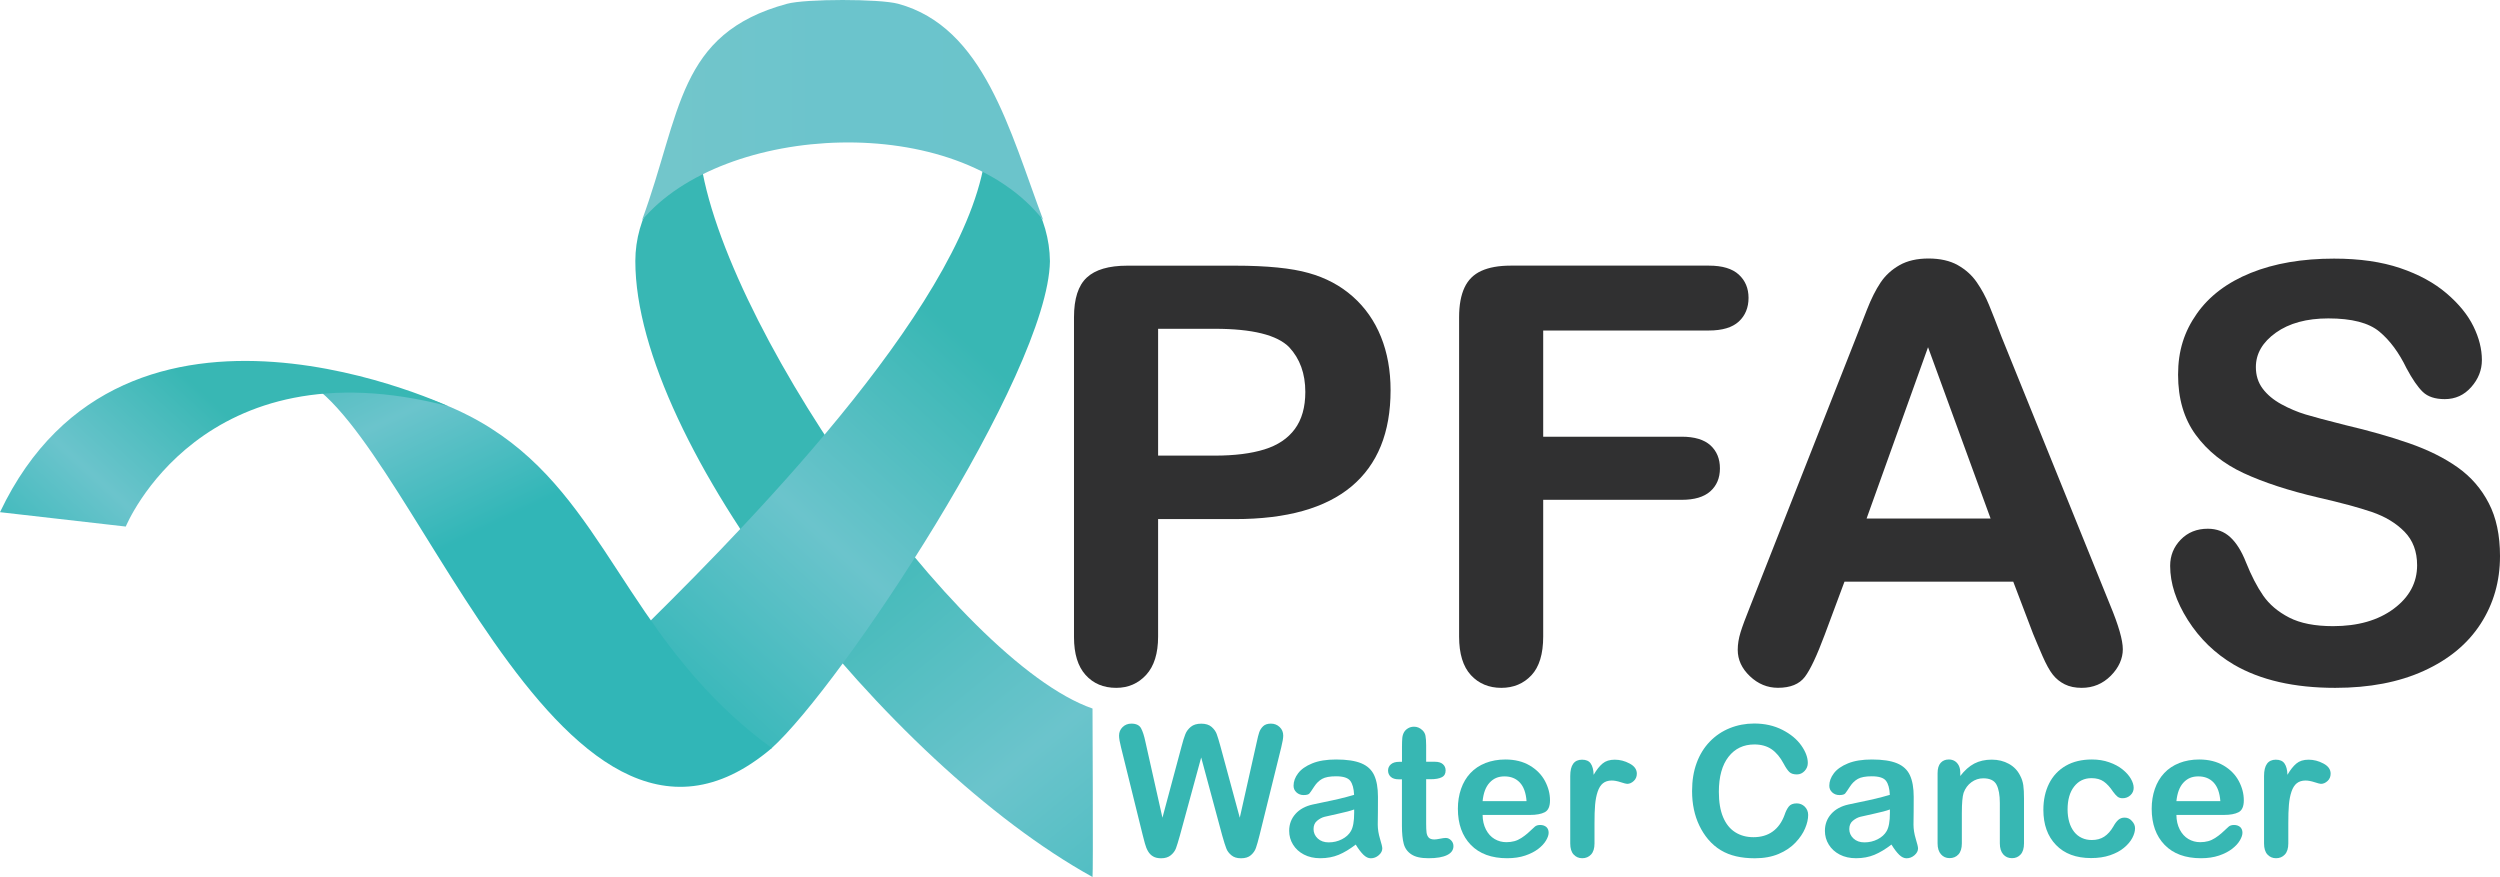 <?xml version="1.0" encoding="UTF-8"?>
<svg xmlns="http://www.w3.org/2000/svg" xmlns:xlink="http://www.w3.org/1999/xlink" version="1.1" viewBox="0 0 495.53 173.83">
  <defs>
    <style>
      .cls-1 {
        fill: #303031;
      }

      .cls-2 {
        fill: url(#linear-gradient-5);
      }

      .cls-3 {
        fill: url(#linear-gradient-4);
      }

      .cls-4 {
        fill: url(#linear-gradient-3);
      }

      .cls-5 {
        fill: url(#linear-gradient-2);
      }

      .cls-6 {
        fill: url(#linear-gradient);
      }

      .cls-7 {
        fill: #37b7b3;
      }
    </style>
    <linearGradient id="linear-gradient" x1="167" y1="87.65" x2="246.9" y2="-10.04" gradientTransform="translate(0 185.58) scale(1 -1)" gradientUnits="userSpaceOnUse">
      <stop offset="0" stop-color="#38b7b4"/>
      <stop offset=".5" stop-color="#6bc4cc"/>
      <stop offset="1" stop-color="#31b6b7"/>
    </linearGradient>
    <linearGradient id="linear-gradient-2" x1="192.77" y1="116.94" x2="128.79" y2="46.7" xlink:href="#linear-gradient"/>
    <linearGradient id="linear-gradient-3" x1="-14594.76" y1="163.74" x2="-14515.2" y2="163.74" gradientTransform="translate(-14387.96 185.58) rotate(-180)" gradientUnits="userSpaceOnUse">
      <stop offset="0" stop-color="#6bc4cb"/>
      <stop offset=".5" stop-color="#6bc4cc"/>
      <stop offset="1" stop-color="#73c6cb"/>
    </linearGradient>
    <linearGradient id="linear-gradient-4" x1="77.36" y1="133.36" x2="101.29" y2="83.11" xlink:href="#linear-gradient"/>
    <linearGradient id="linear-gradient-5" x1="-265.85" y1="-468.31" x2="-306.61" y2="-503.1" gradientTransform="translate(252.88 -412.93) rotate(-7.3) scale(1 -1)" xlink:href="#linear-gradient"/>
  </defs>
  <!-- Generator: Adobe Illustrator 28.7.5, SVG Export Plug-In . SVG Version: 1.2.0 Build 176)  -->
  <g>
    <g id="Layer_1">
      <g>
        <g>
          <path class="cls-6" d="M138.58,29.43c-7.72,5.66-12.65,13.56-12.65,22.32,0,36.2,49.89,99.56,90.62,122.08.15-.78,0-33.39,0-33.39-26.92-9.35-75.07-78.22-77.97-111.01Z"/>
          <path class="cls-5" d="M128.99,122.98c20.76-20.54,63.91-64.75,66.47-93.52,7.7,5.65,12.55,13.55,12.65,22.32-.37,22.35-41.56,84.35-55.22,96.57l-20.85-6.14-3.05-19.23Z"/>
          <path class="cls-4" d="M156,.75c3.66-1,18.37-1,22.03,0,17.03,4.63,22.08,25.09,28.77,42.92-17.15-21.84-63.46-19.28-79.56,0,7.85-21.32,6.96-37,28.76-42.92Z"/>
          <path class="cls-3" d="M58.09,74.48c22.39,6.03,52.11,110.01,94.81,73.87,0-.02.05-.05.08-.06-11.38-8.36-18.81-17.77-25.13-26.99-15.25-22.29-23.91-43.56-65.56-46.58-1.38-.1-2.77-.18-4.2-.24Z"/>
          <path class="cls-2" d="M90.04,81.05S24.73,49.42,0,101.52l24.93,2.85s14.97-36.64,63.99-23.84"/>
        </g>
        <g>
          <path class="cls-1" d="M244.82,102.89h-15.27v23.29c0,3.33-.79,5.86-2.36,7.58s-3.56,2.58-5.95,2.58c-2.51,0-4.53-.85-6.06-2.55s-2.3-4.2-2.3-7.49v-63.42c0-3.67.84-6.29,2.53-7.86,1.68-1.57,4.36-2.36,8.03-2.36h21.38c6.32,0,11.19.49,14.59,1.46,3.37.94,6.28,2.49,8.73,4.66s4.31,4.83,5.58,7.97,1.91,6.68,1.91,10.61c0,8.38-2.58,14.73-7.75,19.06-5.16,4.31-12.85,6.47-23.06,6.47ZM240.77,65.17h-11.22v25.14h11.22c3.93,0,7.21-.41,9.85-1.23,2.64-.82,4.65-2.17,6.03-4.04s2.08-4.32,2.08-7.35c0-3.63-1.07-6.59-3.2-8.87-2.39-2.43-7.31-3.65-14.76-3.65Z"/>
          <path class="cls-1" d="M338.71,65.51h-32.83v21.05h27.45c2.54,0,4.44.57,5.7,1.71,1.25,1.14,1.88,2.67,1.88,4.57s-.64,3.42-1.91,4.55-3.16,1.68-5.67,1.68h-27.45v27.11c0,3.44-.78,6-2.33,7.66s-3.55,2.5-5.98,2.5-4.48-.84-6.03-2.53-2.33-4.23-2.33-7.63v-63.31c0-2.39.36-4.35,1.07-5.87.71-1.52,1.82-2.62,3.34-3.31s3.45-1.04,5.81-1.04h39.29c2.66,0,4.63.59,5.92,1.77,1.29,1.18,1.94,2.72,1.94,4.63s-.65,3.51-1.94,4.69c-1.29,1.18-3.27,1.77-5.93,1.77Z"/>
          <path class="cls-1" d="M402.98,125.62l-3.93-10.33h-33.45l-3.93,10.55c-1.54,4.12-2.84,6.9-3.93,8.33s-2.86,2.16-5.33,2.16c-2.1,0-3.95-.77-5.56-2.3s-2.41-3.27-2.41-5.22c0-1.12.19-2.28.56-3.48s.99-2.86,1.85-5l21.05-53.43c.6-1.53,1.32-3.38,2.16-5.53s1.74-3.94,2.69-5.36,2.21-2.57,3.76-3.45c1.55-.88,3.47-1.32,5.75-1.32s4.26.44,5.81,1.32,2.81,2.01,3.76,3.4c.95,1.38,1.76,2.87,2.41,4.46.65,1.59,1.49,3.71,2.5,6.37l21.5,53.1c1.68,4.04,2.53,6.98,2.53,8.81s-.8,3.66-2.39,5.25c-1.59,1.59-3.51,2.39-5.75,2.39-1.31,0-2.43-.23-3.37-.7s-1.72-1.1-2.36-1.91c-.64-.8-1.32-2.04-2.05-3.7-.72-1.67-1.35-3.13-1.87-4.41ZM369.98,102.78h24.58l-12.4-33.96-12.18,33.96Z"/>
          <path class="cls-1" d="M495.53,110.24c0,4.98-1.28,9.45-3.84,13.41-2.56,3.97-6.31,7.07-11.25,9.32s-10.79,3.37-17.57,3.37c-8.12,0-14.82-1.53-20.09-4.6-3.74-2.21-6.78-5.15-9.12-8.84s-3.51-7.27-3.51-10.75c0-2.02.7-3.75,2.1-5.19s3.19-2.16,5.36-2.16c1.76,0,3.25.56,4.46,1.68,1.22,1.12,2.25,2.79,3.12,5,1.05,2.62,2.18,4.81,3.4,6.57,1.22,1.76,2.93,3.21,5.14,4.35,2.21,1.14,5.11,1.71,8.7,1.71,4.94,0,8.95-1.15,12.04-3.45s4.63-5.17,4.63-8.62c0-2.73-.83-4.95-2.5-6.65s-3.82-3-6.45-3.9-6.17-1.85-10.58-2.86c-5.91-1.38-10.86-3-14.85-4.85-3.98-1.85-7.15-4.38-9.49-7.58s-3.51-7.17-3.51-11.93,1.23-8.55,3.7-12.07,6.04-6.22,10.72-8.11,10.18-2.83,16.5-2.83c5.05,0,9.42.63,13.11,1.88,3.69,1.25,6.74,2.92,9.18,5s4.21,4.26,5.33,6.54,1.68,4.51,1.68,6.68c0,1.98-.7,3.77-2.11,5.36-1.4,1.59-3.15,2.39-5.25,2.39-1.91,0-3.36-.48-4.35-1.43-.99-.95-2.07-2.52-3.23-4.69-1.5-3.1-3.29-5.53-5.39-7.27s-5.46-2.61-10.1-2.61c-4.3,0-7.77.95-10.41,2.83-2.64,1.89-3.96,4.16-3.96,6.82,0,1.65.45,3.07,1.35,4.27s2.13,2.23,3.7,3.09,3.16,1.53,4.77,2.02,4.27,1.2,7.97,2.13c4.64,1.09,8.84,2.28,12.6,3.59s6.96,2.9,9.6,4.77c2.64,1.87,4.7,4.24,6.17,7.1,1.49,2.85,2.23,6.36,2.23,10.51Z"/>
        </g>
        <g>
          <path class="cls-7" d="M242.26,165.61l-4.17-15.47-4.22,15.47c-.33,1.17-.59,2.02-.78,2.53s-.53.97-1.01,1.37-1.12.61-1.92.61c-.65,0-1.18-.12-1.59-.36-.42-.24-.75-.58-1.01-1.02s-.47-.96-.63-1.57c-.17-.6-.31-1.16-.44-1.68l-4.29-17.37c-.26-1.01-.39-1.78-.39-2.31,0-.67.23-1.23.7-1.69s1.05-.69,1.74-.69c.95,0,1.59.31,1.92.92s.62,1.5.86,2.66l3.38,15.07,3.78-14.1c.28-1.08.53-1.9.76-2.46.22-.56.59-1.05,1.09-1.46s1.19-.62,2.06-.62,1.56.21,2.05.64.82.9,1.01,1.4.44,1.34.76,2.5l3.82,14.1,3.38-15.07c.16-.79.32-1.4.47-1.85.15-.45.4-.84.76-1.2.36-.35.88-.53,1.56-.53s1.26.23,1.73.68c.48.45.71,1.02.71,1.7,0,.48-.13,1.25-.39,2.31l-4.29,17.37c-.29,1.17-.54,2.03-.73,2.58s-.52,1.02-.99,1.43c-.46.41-1.12.62-1.96.62s-1.44-.2-1.92-.6c-.48-.4-.82-.85-1-1.35-.2-.5-.47-1.35-.81-2.56Z"/>
          <path class="cls-7" d="M268.72,167.4c-1.16.9-2.29,1.58-3.37,2.03s-2.3.68-3.65.68c-1.23,0-2.31-.24-3.25-.73s-1.65-1.15-2.16-1.98-.76-1.74-.76-2.71c0-1.31.42-2.43,1.25-3.36.83-.93,1.98-1.55,3.43-1.87.31-.07,1.06-.23,2.27-.48s2.25-.47,3.11-.68c.86-.21,1.8-.45,2.81-.75-.06-1.27-.31-2.2-.77-2.79-.45-.59-1.39-.89-2.81-.89-1.22,0-2.14.17-2.75.51s-1.14.85-1.58,1.53c-.44.68-.75,1.13-.93,1.35s-.57.33-1.17.33c-.54,0-1.01-.17-1.4-.52-.39-.35-.59-.79-.59-1.33,0-.84.3-1.67.9-2.46.6-.8,1.53-1.45,2.8-1.97s2.85-.77,4.74-.77c2.11,0,3.77.25,4.98.75,1.21.5,2.06,1.29,2.56,2.37s.75,2.51.75,4.29c0,1.13,0,2.08-.01,2.87s-.01,1.66-.03,2.62c0,.9.15,1.85.45,2.83.3.98.45,1.61.45,1.89,0,.49-.23.94-.7,1.35-.46.4-.99.61-1.58.61-.49,0-.98-.23-1.46-.7s-.99-1.14-1.53-2.02ZM268.4,160.45c-.7.26-1.73.53-3.07.82s-2.27.5-2.79.63c-.52.13-1.01.4-1.48.79s-.7.94-.7,1.65.28,1.35.83,1.86,1.27.77,2.17.77c.95,0,1.83-.21,2.63-.62s1.39-.95,1.77-1.61c.43-.73.65-1.92.65-3.59v-.7h0Z"/>
          <path class="cls-7" d="M277.36,151h.53v-2.89c0-.77.02-1.38.06-1.82s.16-.82.34-1.14c.19-.33.46-.6.81-.8.35-.21.75-.31,1.18-.31.61,0,1.16.23,1.65.69.33.31.54.68.62,1.12s.13,1.06.13,1.87v3.27h1.76c.68,0,1.2.16,1.56.48.36.32.54.74.54,1.24,0,.65-.25,1.1-.77,1.35-.51.26-1.24.39-2.19.39h-.9v8.84c0,.75.03,1.33.08,1.73s.19.73.42.99c.23.25.6.38,1.12.38.28,0,.66-.05,1.14-.15.48-.1.86-.15,1.13-.15.39,0,.74.16,1.05.47s.47.7.47,1.15c0,.77-.42,1.37-1.27,1.78-.84.41-2.06.62-3.64.62s-2.64-.25-3.42-.76-1.28-1.2-1.52-2.09-.36-2.08-.36-3.57v-9.22h-.63c-.69,0-1.22-.16-1.58-.49s-.54-.75-.54-1.25.19-.92.57-1.24c.38-.33.93-.49,1.66-.49Z"/>
          <path class="cls-7" d="M303.27,161.53h-9.4c.01,1.09.23,2.05.66,2.89.43.83,1,1.46,1.71,1.88s1.49.63,2.35.63c.58,0,1.1-.07,1.58-.2.48-.13.94-.35,1.38-.63.45-.29.86-.6,1.23-.92.38-.33.86-.77,1.46-1.34.25-.21.6-.32,1.06-.32.49,0,.89.14,1.2.4.3.27.46.65.46,1.14,0,.43-.17.94-.51,1.52s-.85,1.14-1.54,1.67-1.55.98-2.59,1.33-2.23.53-3.58.53c-3.09,0-5.49-.88-7.2-2.64-1.71-1.76-2.57-4.15-2.57-7.16,0-1.42.21-2.74.63-3.95.42-1.21,1.04-2.26,1.85-3.12.81-.87,1.81-1.53,2.99-2,1.18-.46,2.5-.7,3.94-.7,1.88,0,3.49.4,4.83,1.19,1.34.79,2.35,1.82,3.02,3.07.67,1.26,1,2.53,1,3.84,0,1.21-.35,1.99-1.04,2.35-.69.36-1.67.54-2.92.54ZM293.87,158.8h8.71c-.12-1.64-.56-2.87-1.33-3.69s-1.78-1.22-3.04-1.22-2.18.41-2.95,1.24-1.23,2.05-1.39,3.67Z"/>
          <path class="cls-7" d="M316.05,163.18v4.01c0,.97-.23,1.7-.69,2.19s-1.04.73-1.74.73-1.26-.25-1.71-.74c-.45-.49-.67-1.22-.67-2.18v-13.37c0-2.16.78-3.24,2.34-3.24.8,0,1.37.25,1.72.76.35.5.55,1.25.58,2.24.57-.99,1.16-1.73,1.77-2.24s1.41-.76,2.42-.76,1.99.25,2.94.76c.95.5,1.43,1.17,1.43,2.01,0,.59-.2,1.07-.61,1.45-.41.38-.84.57-1.31.57-.18,0-.6-.11-1.28-.33-.67-.22-1.27-.33-1.79-.33-.7,0-1.28.19-1.73.55s-.79.92-1.04,1.65-.42,1.59-.51,2.6-.12,2.23-.12,3.67Z"/>
          <path class="cls-7" d="M358.4,161.53c0,.82-.2,1.71-.61,2.67-.4.96-1.04,1.9-1.91,2.82-.87.92-1.98,1.67-3.33,2.24s-2.92.86-4.72.86c-1.36,0-2.6-.13-3.71-.39s-2.13-.66-3.04-1.21-1.75-1.26-2.51-2.16c-.68-.81-1.26-1.72-1.74-2.72-.48-1-.84-2.07-1.08-3.21s-.36-2.35-.36-3.63c0-2.08.3-3.94.91-5.58.6-1.64,1.47-3.05,2.6-4.22s2.45-2.06,3.96-2.67,3.13-.92,4.84-.92c2.09,0,3.95.42,5.58,1.25s2.88,1.86,3.75,3.09,1.3,2.39,1.3,3.48c0,.6-.21,1.13-.63,1.58s-.93.69-1.53.69c-.67,0-1.17-.16-1.5-.48-.33-.32-.71-.86-1.12-1.64-.68-1.28-1.48-2.24-2.4-2.87s-2.06-.95-3.41-.95c-2.15,0-3.86.82-5.13,2.45-1.27,1.63-1.91,3.95-1.91,6.95,0,2.01.28,3.68.84,5.01s1.36,2.33,2.39,2.98c1.03.66,2.24.99,3.63.99,1.5,0,2.77-.37,3.81-1.12s1.82-1.84,2.35-3.28c.22-.68.5-1.23.83-1.66.33-.43.86-.64,1.58-.64.62,0,1.16.22,1.6.65.44.45.67.99.67,1.64Z"/>
          <path class="cls-7" d="M374.91,167.4c-1.16.9-2.29,1.58-3.37,2.03s-2.3.68-3.65.68c-1.23,0-2.31-.24-3.25-.73s-1.65-1.15-2.16-1.98-.76-1.74-.76-2.71c0-1.31.42-2.43,1.25-3.36.83-.93,1.98-1.55,3.43-1.87.31-.07,1.06-.23,2.27-.48s2.25-.47,3.11-.68c.86-.21,1.8-.45,2.81-.75-.06-1.27-.31-2.2-.77-2.79-.45-.59-1.39-.89-2.81-.89-1.22,0-2.14.17-2.75.51s-1.14.85-1.58,1.53c-.44.68-.75,1.13-.93,1.35s-.57.33-1.17.33c-.54,0-1.01-.17-1.4-.52-.39-.35-.59-.79-.59-1.33,0-.84.3-1.67.9-2.46.6-.8,1.53-1.45,2.8-1.97s2.85-.77,4.74-.77c2.11,0,3.77.25,4.98.75,1.21.5,2.06,1.29,2.56,2.37s.75,2.51.75,4.29c0,1.13,0,2.08-.01,2.87s-.01,1.66-.03,2.62c0,.9.15,1.85.45,2.83.3.98.45,1.61.45,1.89,0,.49-.23.94-.7,1.35-.46.4-.99.61-1.58.61-.49,0-.98-.23-1.46-.7s-.99-1.14-1.53-2.02ZM374.59,160.45c-.7.26-1.73.53-3.07.82s-2.27.5-2.79.63c-.52.13-1.01.4-1.48.79s-.7.94-.7,1.65.28,1.35.83,1.86,1.27.77,2.17.77c.95,0,1.83-.21,2.63-.62s1.39-.95,1.77-1.61c.43-.73.65-1.92.65-3.59v-.7h0Z"/>
          <path class="cls-7" d="M388.55,153.23v.58c.85-1.11,1.77-1.93,2.77-2.46,1-.52,2.16-.78,3.46-.78s2.4.28,3.4.83,1.74,1.33,2.24,2.34c.32.59.52,1.22.62,1.9s.14,1.55.14,2.6v8.94c0,.96-.22,1.69-.66,2.18-.44.49-1.01.74-1.72.74s-1.3-.25-1.74-.76-.67-1.23-.67-2.17v-8.01c0-1.58-.22-2.8-.66-3.63-.44-.84-1.32-1.26-2.63-1.26-.86,0-1.64.26-2.34.77s-1.22,1.21-1.55,2.1c-.23.72-.35,2.05-.35,4.01v6.02c0,.97-.23,1.7-.68,2.19-.45.49-1.04.73-1.75.73s-1.26-.25-1.71-.76-.67-1.23-.67-2.17v-13.89c0-.92.2-1.6.6-2.05s.94-.68,1.64-.68c.42,0,.8.1,1.14.3.34.2.61.5.82.9s.3.92.3,1.49Z"/>
          <path class="cls-7" d="M423.19,164.17c0,.6-.18,1.24-.54,1.92-.36.68-.9,1.33-1.64,1.94-.73.62-1.66,1.11-2.77,1.49-1.12.38-2.37.56-3.77.56-2.97,0-5.29-.87-6.95-2.6-1.67-1.73-2.5-4.05-2.5-6.96,0-1.97.38-3.71,1.14-5.23.76-1.51,1.87-2.68,3.31-3.51s3.17-1.24,5.17-1.24c1.24,0,2.39.18,3.42.55,1.04.36,1.92.83,2.64,1.41s1.27,1.19,1.65,1.84.57,1.26.57,1.82-.21,1.06-.64,1.46c-.43.4-.95.6-1.56.6-.4,0-.73-.1-1-.31-.26-.21-.56-.54-.89-.99-.59-.89-1.2-1.56-1.84-2.01-.64-.45-1.45-.67-2.44-.67-1.42,0-2.56.55-3.43,1.66s-1.3,2.63-1.3,4.55c0,.9.11,1.73.33,2.49s.55,1.4.97,1.94c.42.53.93.94,1.53,1.21.6.28,1.25.41,1.97.41.96,0,1.79-.22,2.47-.67.69-.45,1.29-1.13,1.82-2.04.29-.54.61-.96.95-1.27.34-.3.76-.46,1.25-.46.59,0,1.07.22,1.46.67.43.46.62.93.62,1.44Z"/>
          <path class="cls-7" d="M440.79,161.53h-9.4c.01,1.09.23,2.05.66,2.89.43.83,1,1.46,1.71,1.88s1.49.63,2.35.63c.58,0,1.1-.07,1.58-.2.48-.13.94-.35,1.38-.63.45-.29.86-.6,1.23-.92.38-.33.86-.77,1.46-1.34.25-.21.6-.32,1.06-.32.49,0,.89.14,1.2.4.3.27.46.65.46,1.14,0,.43-.17.94-.51,1.52s-.85,1.14-1.54,1.67-1.55.98-2.59,1.33-2.23.53-3.58.53c-3.09,0-5.49-.88-7.2-2.64-1.71-1.76-2.57-4.15-2.57-7.16,0-1.42.21-2.74.63-3.95.42-1.21,1.04-2.26,1.85-3.12.81-.87,1.81-1.53,2.99-2,1.18-.46,2.5-.7,3.94-.7,1.88,0,3.49.4,4.83,1.19,1.34.79,2.35,1.82,3.02,3.07.67,1.26,1,2.53,1,3.84,0,1.21-.35,1.99-1.04,2.35-.69.36-1.66.54-2.92.54ZM431.39,158.8h8.71c-.12-1.64-.56-2.87-1.33-3.69s-1.78-1.22-3.04-1.22-2.18.41-2.95,1.24-1.22,2.05-1.39,3.67Z"/>
          <path class="cls-7" d="M453.57,163.18v4.01c0,.97-.23,1.7-.69,2.19s-1.04.73-1.74.73-1.26-.25-1.71-.74c-.45-.49-.67-1.22-.67-2.18v-13.37c0-2.16.78-3.24,2.34-3.24.8,0,1.37.25,1.72.76.35.5.55,1.25.58,2.24.57-.99,1.16-1.73,1.77-2.24s1.41-.76,2.42-.76,1.99.25,2.94.76c.95.5,1.43,1.17,1.43,2.01,0,.59-.2,1.07-.61,1.45-.41.38-.84.57-1.31.57-.18,0-.6-.11-1.28-.33-.67-.22-1.27-.33-1.79-.33-.7,0-1.28.19-1.73.55s-.79.92-1.04,1.65-.42,1.59-.51,2.6-.12,2.23-.12,3.67Z"/>
        </g>
      </g>
    </g>
  </g>
</svg>